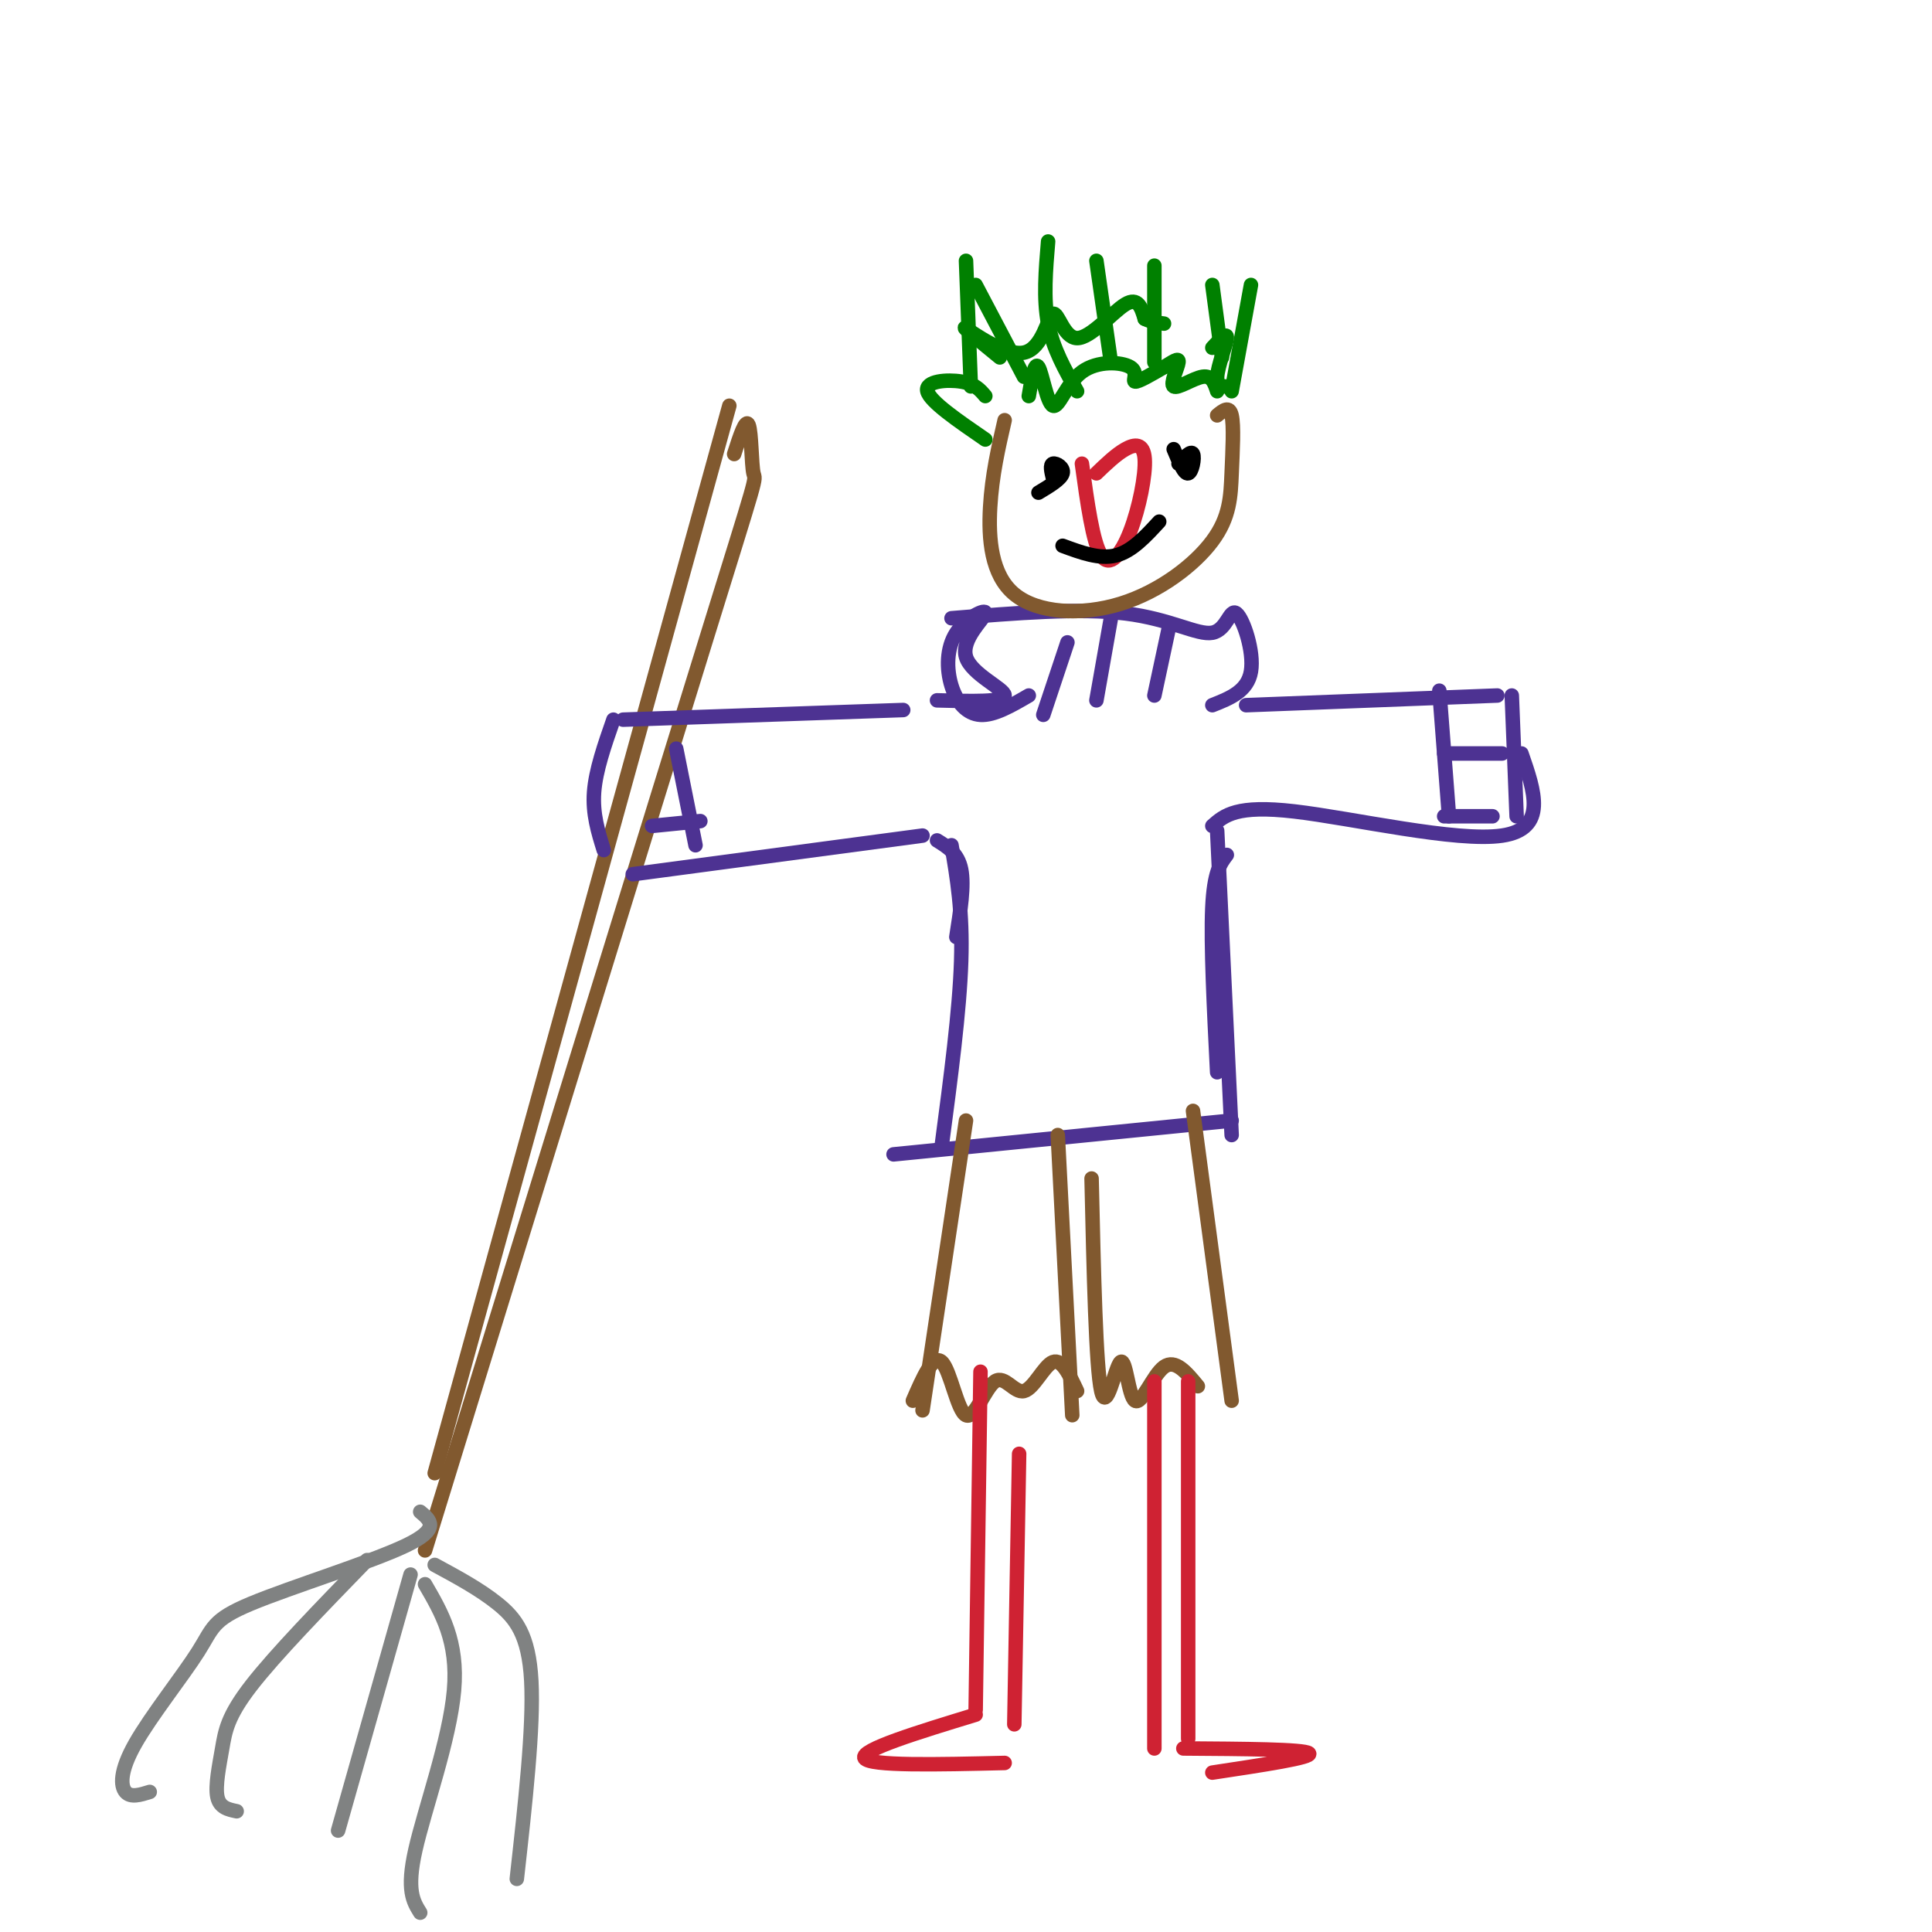 <svg viewBox='0 0 400 400' version='1.1' xmlns='http://www.w3.org/2000/svg' xmlns:xlink='http://www.w3.org/1999/xlink'><g fill='none' stroke='#81592f' stroke-width='3' stroke-linecap='round' stroke-linejoin='round'><path d='M151,84c0.000,0.000 -61.000,221.000 -61,221'/><path d='M152,94c1.202,-3.744 2.405,-7.488 3,-6c0.595,1.488 0.583,8.208 1,10c0.417,1.792 1.262,-1.345 -10,35c-11.262,36.345 -34.631,112.173 -58,188'/></g>
<g fill='none' stroke='#808282' stroke-width='3' stroke-linecap='round' stroke-linejoin='round'><path d='M87,313c2.121,1.770 4.243,3.540 -3,7c-7.243,3.460 -23.850,8.609 -32,12c-8.150,3.391 -7.844,5.022 -11,10c-3.156,4.978 -9.773,13.302 -13,19c-3.227,5.698 -3.065,8.771 -2,10c1.065,1.229 3.032,0.615 5,0'/><path d='M85,326c0.000,0.000 -15.000,53.000 -15,53'/><path d='M90,324c4.644,2.511 9.289,5.022 13,8c3.711,2.978 6.489,6.422 7,16c0.511,9.578 -1.244,25.289 -3,41'/><path d='M76,323c-9.518,9.798 -19.036,19.595 -24,26c-4.964,6.405 -5.375,9.417 -6,13c-0.625,3.583 -1.464,7.738 -1,10c0.464,2.262 2.232,2.631 4,3'/><path d='M88,328c3.444,5.911 6.889,11.822 6,22c-0.889,10.178 -6.111,24.622 -8,33c-1.889,8.378 -0.444,10.689 1,13'/></g>
<g fill='none' stroke='#4d3292' stroke-width='3' stroke-linecap='round' stroke-linejoin='round'><path d='M127,149c-1.833,5.250 -3.667,10.500 -4,15c-0.333,4.500 0.833,8.250 2,12'/><path d='M129,149c0.000,0.000 58.000,-2.000 58,-2'/><path d='M131,181c0.000,0.000 60.000,-8.000 60,-8'/><path d='M194,174c2.167,1.333 4.333,2.667 5,6c0.667,3.333 -0.167,8.667 -1,14'/><path d='M197,175c1.167,6.833 2.333,13.667 2,24c-0.333,10.333 -2.167,24.167 -4,38'/><path d='M258,146c0.000,0.000 52.000,-2.000 52,-2'/><path d='M313,144c0.000,0.000 1.000,25.000 1,25'/><path d='M315,156c2.711,7.800 5.422,15.600 -4,17c-9.422,1.400 -30.978,-3.600 -43,-5c-12.022,-1.400 -14.511,0.800 -17,3'/><path d='M254,177c-1.333,1.750 -2.667,3.500 -3,11c-0.333,7.500 0.333,20.750 1,34'/><path d='M252,172c0.000,0.000 3.000,63.000 3,63'/><path d='M255,232c0.000,0.000 -70.000,7.000 -70,7'/></g>
<g fill='none' stroke='#81592f' stroke-width='3' stroke-linecap='round' stroke-linejoin='round'><path d='M200,232c0.000,0.000 -9.000,60.000 -9,60'/><path d='M189,290c2.114,-4.871 4.227,-9.742 6,-8c1.773,1.742 3.204,10.097 5,11c1.796,0.903 3.956,-5.644 6,-7c2.044,-1.356 3.974,2.481 6,2c2.026,-0.481 4.150,-5.280 6,-6c1.850,-0.720 3.425,2.640 5,6'/><path d='M219,235c0.000,0.000 3.000,58.000 3,58'/><path d='M226,244c0.447,19.581 0.893,39.161 2,44c1.107,4.839 2.874,-5.064 4,-6c1.126,-0.936 1.611,7.094 3,8c1.389,0.906 3.683,-5.313 6,-7c2.317,-1.687 4.659,1.156 7,4'/><path d='M247,230c0.000,0.000 8.000,60.000 8,60'/></g>
<g fill='none' stroke='#cf2233' stroke-width='3' stroke-linecap='round' stroke-linejoin='round'><path d='M203,284c0.000,0.000 -1.000,70.000 -1,70'/><path d='M211,301c0.000,0.000 -1.000,56.000 -1,56'/><path d='M202,355c-12.000,3.667 -24.000,7.333 -23,9c1.000,1.667 15.000,1.333 29,1'/><path d='M239,286c0.000,0.000 0.000,76.000 0,76'/><path d='M246,286c0.000,0.000 0.000,74.000 0,74'/><path d='M245,362c12.500,0.083 25.000,0.167 26,1c1.000,0.833 -9.500,2.417 -20,4'/></g>
<g fill='none' stroke='#4d3292' stroke-width='3' stroke-linecap='round' stroke-linejoin='round'><path d='M194,145c6.989,0.198 13.978,0.396 14,-1c0.022,-1.396 -6.921,-4.384 -8,-8c-1.079,-3.616 3.708,-7.858 4,-9c0.292,-1.142 -3.911,0.818 -6,4c-2.089,3.182 -2.062,7.588 -1,11c1.062,3.412 3.161,5.832 6,6c2.839,0.168 6.420,-1.916 10,-4'/><path d='M197,128c13.292,-1.081 26.584,-2.163 36,-1c9.416,1.163 14.957,4.569 18,4c3.043,-0.569 3.589,-5.115 5,-4c1.411,1.115 3.689,7.890 3,12c-0.689,4.110 -4.344,5.555 -8,7'/><path d='M242,130c0.000,0.000 -3.000,14.000 -3,14'/><path d='M230,128c0.000,0.000 -3.000,17.000 -3,17'/><path d='M221,133c0.000,0.000 -5.000,15.000 -5,15'/><path d='M298,143c0.000,0.000 2.000,26.000 2,26'/><path d='M299,156c0.000,0.000 12.000,0.000 12,0'/><path d='M299,169c0.000,0.000 10.000,0.000 10,0'/><path d='M140,155c0.000,0.000 4.000,20.000 4,20'/><path d='M135,171c0.000,0.000 10.000,-1.000 10,-1'/></g>
<g fill='none' stroke='#008000' stroke-width='3' stroke-linecap='round' stroke-linejoin='round'><path d='M207,74c-4.156,-3.402 -8.313,-6.803 -7,-6c1.313,0.803 8.095,5.812 12,5c3.905,-0.812 4.933,-7.444 6,-8c1.067,-0.556 2.172,4.966 5,5c2.828,0.034 7.379,-5.419 10,-7c2.621,-1.581 3.310,0.709 4,3'/><path d='M237,66c1.333,0.667 2.667,0.833 4,1'/><path d='M204,82c-1.067,-1.267 -2.133,-2.533 -5,-3c-2.867,-0.467 -7.533,-0.133 -7,2c0.533,2.133 6.267,6.067 12,10'/><path d='M213,82c0.606,-3.638 1.212,-7.277 2,-6c0.788,1.277 1.758,7.469 3,8c1.242,0.531 2.756,-4.600 6,-7c3.244,-2.400 8.220,-2.069 10,-1c1.780,1.069 0.366,2.877 1,3c0.634,0.123 3.317,-1.438 6,-3'/><path d='M241,76c1.754,-1.035 3.140,-2.123 3,-1c-0.140,1.123 -1.807,4.456 -1,5c0.807,0.544 4.088,-1.702 6,-2c1.912,-0.298 2.456,1.351 3,3'/><path d='M251,72c1.556,-1.689 3.111,-3.378 3,-2c-0.111,1.378 -1.889,5.822 -2,8c-0.111,2.178 1.444,2.089 3,2'/><path d='M202,59c0.000,0.000 10.000,19.000 10,19'/><path d='M217,50c-0.500,5.917 -1.000,11.833 0,17c1.000,5.167 3.500,9.583 6,14'/><path d='M227,54c0.000,0.000 3.000,21.000 3,21'/><path d='M239,55c0.000,0.000 0.000,20.000 0,20'/><path d='M251,59c0.000,0.000 2.000,15.000 2,15'/><path d='M259,59c0.000,0.000 -4.000,22.000 -4,22'/><path d='M200,54c0.000,0.000 1.000,26.000 1,26'/></g>
<g fill='none' stroke='#81592f' stroke-width='3' stroke-linecap='round' stroke-linejoin='round'><path d='M208,87c-1.313,5.712 -2.625,11.424 -3,18c-0.375,6.576 0.189,14.016 5,18c4.811,3.984 13.869,4.512 22,2c8.131,-2.512 15.334,-8.065 19,-13c3.666,-4.935 3.795,-9.252 4,-14c0.205,-4.748 0.487,-9.928 0,-12c-0.487,-2.072 -1.744,-1.036 -3,0'/></g>
<g fill='none' stroke='#cf2233' stroke-width='3' stroke-linecap='round' stroke-linejoin='round'><path d='M224,96c1.124,8.166 2.249,16.332 4,19c1.751,2.668 4.129,-0.161 6,-5c1.871,-4.839 3.234,-11.687 3,-15c-0.234,-3.313 -2.067,-3.089 -4,-2c-1.933,1.089 -3.967,3.045 -6,5'/></g>
<g fill='none' stroke='#000000' stroke-width='3' stroke-linecap='round' stroke-linejoin='round'><path d='M243,93c1.089,2.600 2.178,5.200 3,5c0.822,-0.200 1.378,-3.200 1,-4c-0.378,-0.800 -1.689,0.600 -3,2'/><path d='M215,102c2.333,-1.400 4.667,-2.800 5,-4c0.333,-1.200 -1.333,-2.200 -2,-2c-0.667,0.200 -0.333,1.600 0,3'/><path d='M220,113c3.833,1.417 7.667,2.833 11,2c3.333,-0.833 6.167,-3.917 9,-7'/></g>
</svg>